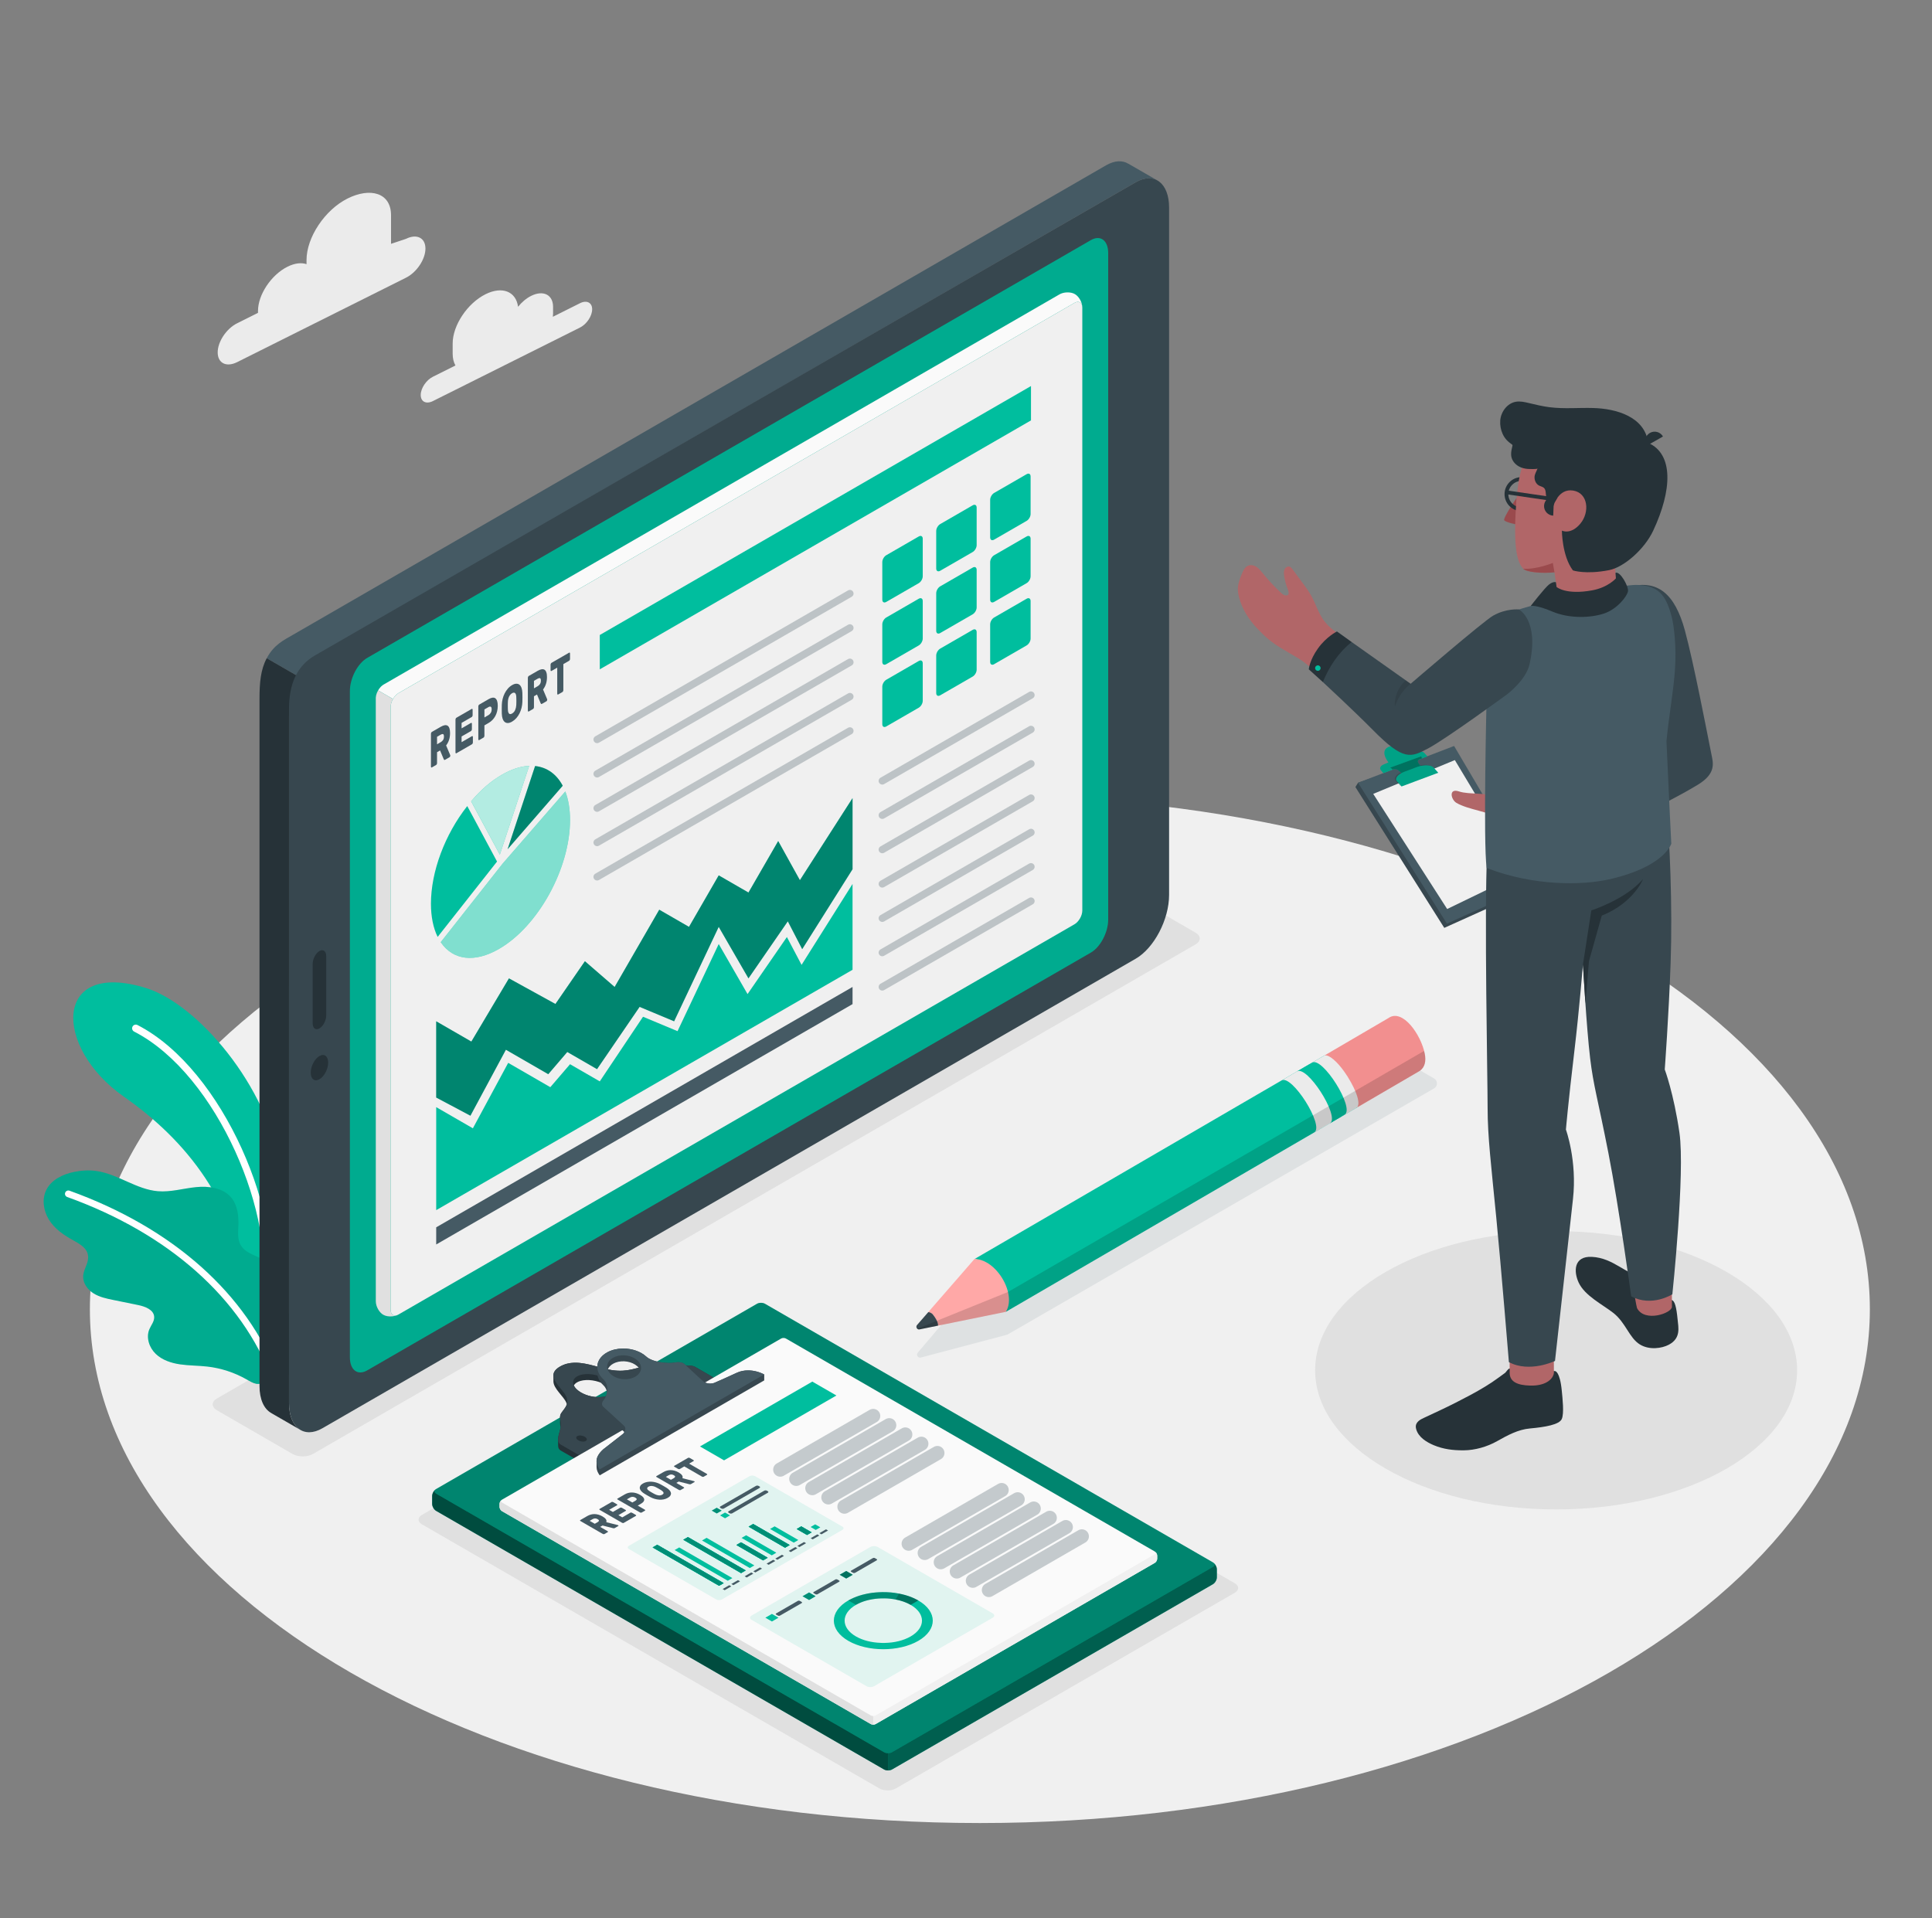 <svg width="141" height="140" viewBox="0 0 141 140" fill="none" xmlns="http://www.w3.org/2000/svg">
<rect x="0" y="0" width="141" height="140" fill="#808080" stroke="none"/>
<path d="M71.512 133.054C107.385 133.054 136.465 116.265 136.465 95.554C136.465 74.843 107.385 58.053 71.512 58.053C35.64 58.053 6.56 74.843 6.56 95.554C6.56 116.265 35.64 133.054 71.512 133.054Z" fill="#F0F0F0"/>
<path d="M113.568 110.165C123.282 110.165 131.156 105.618 131.156 100.01C131.156 94.401 123.282 89.855 113.568 89.855C103.854 89.855 95.98 94.401 95.98 100.01C95.98 105.618 103.854 110.165 113.568 110.165Z" fill="#E0E0E0"/>
<path d="M15.832 102.93L21.347 106.116C21.76 106.354 22.429 106.354 22.842 106.116L87.248 68.93C87.661 68.692 87.661 68.305 87.248 68.067L81.732 64.882C81.319 64.644 80.65 64.644 80.237 64.882L15.832 102.067C15.419 102.305 15.419 102.692 15.832 102.93Z" fill="#E0E0E0"/>
<path d="M90.115 116.247L65.379 130.529C65.047 130.72 64.51 130.72 64.178 130.529L30.796 111.255C30.464 111.064 30.464 110.753 30.796 110.562L55.532 96.28C55.864 96.089 56.401 96.089 56.733 96.28L90.116 115.554C90.447 115.745 90.447 116.055 90.115 116.247Z" fill="#E0E0E0"/>
<path opacity="0.1" d="M104.662 78.711L102.187 77.283C101.721 77.013 101.145 77.015 100.68 77.287L69.88 95.306L66.98 98.721C66.839 98.887 66.996 99.136 67.207 99.08L73.52 97.408L104.662 79.436C104.941 79.275 104.941 78.872 104.662 78.711Z" fill="#455A64"/>
<path d="M29.631 17.432L28.538 17.796V15.711C28.538 14.059 27.016 13.662 25.364 14.489C23.711 15.315 22.371 17.325 22.371 18.978V19.28C21.996 19.151 21.512 19.201 20.982 19.466C19.793 20.06 18.829 21.506 18.829 22.696V22.833L17.305 23.595C16.522 23.987 15.887 24.939 15.887 25.722C15.887 26.505 16.522 26.823 17.305 26.431L29.631 20.268C30.414 19.876 31.049 18.924 31.049 18.141C31.05 17.358 30.415 17.041 29.631 17.432Z" fill="#EBEBEB"/>
<path d="M42.329 22.129L40.348 23.12C40.358 23.043 40.364 22.967 40.364 22.892V22.395C40.364 21.511 39.647 21.153 38.763 21.595C38.405 21.774 38.075 22.058 37.808 22.39C37.664 21.277 36.656 20.863 35.432 21.475C34.109 22.137 33.036 23.746 33.036 25.069V25.813C33.036 26.156 33.109 26.444 33.239 26.674L31.593 27.497C31.103 27.742 30.705 28.339 30.705 28.829C30.705 29.32 31.103 29.519 31.593 29.273L42.329 23.906C42.819 23.661 43.217 23.064 43.217 22.573C43.217 22.083 42.82 21.884 42.329 22.129Z" fill="#EBEBEB"/>
<path d="M18.15 95.237L20.434 94.416C20.434 94.416 21.104 89.431 20.484 85.333C19.556 79.201 14.366 73.264 10.667 72.116C3.846 69.999 3.898 76.442 9.033 80.035C13.499 83.159 17.477 87.83 18.15 95.237Z" fill="#00BE9E"/>
<path d="M19.27 94.953C19.261 94.952 19.252 94.951 19.243 94.949C19.098 94.917 19.006 94.774 19.038 94.629C20.263 89.02 15.914 78.432 9.788 75.289C9.656 75.221 9.605 75.059 9.672 74.927C9.74 74.796 9.9 74.743 10.034 74.811C16.345 78.05 20.825 88.962 19.563 94.744C19.534 94.88 19.406 94.969 19.27 94.953Z" fill="white"/>
<path d="M21.139 100.183C21.249 99.52 21.318 98.544 21.337 98.304C21.406 97.46 21.32 96.599 21.043 95.796C20.92 95.441 20.676 95.097 20.632 94.735C20.589 94.387 20.671 94.053 20.58 93.693C20.399 92.984 19.939 92.34 19.3 91.975C18.689 91.626 17.895 91.47 17.555 90.854C17.326 90.44 17.379 89.935 17.398 89.462C17.426 88.738 17.339 87.96 16.875 87.404C16.276 86.689 15.228 86.547 14.3 86.643C13.373 86.738 12.456 87.017 11.527 86.941C9.956 86.812 8.615 85.696 7.055 85.469C6.504 85.388 5.939 85.422 5.394 85.535C4.588 85.703 3.761 86.095 3.388 86.829C3.046 87.501 3.165 88.343 3.554 88.988C3.987 89.707 4.681 90.159 5.399 90.554C6.149 90.966 6.681 91.378 6.315 92.315C6.209 92.586 6.083 92.857 6.07 93.147C6.049 93.66 6.398 94.132 6.835 94.402C7.272 94.672 7.787 94.78 8.29 94.882C8.884 95.003 9.478 95.124 10.072 95.246C10.591 95.351 11.228 95.588 11.254 96.116C11.27 96.444 11.026 96.719 10.899 97.021C10.645 97.628 10.893 98.362 11.369 98.816C11.844 99.27 12.503 99.485 13.153 99.579C13.804 99.674 14.466 99.663 15.119 99.737C16.128 99.851 17.113 100.172 17.995 100.675C18.222 100.804 18.45 100.948 18.707 100.999C19.083 101.074 21.07 100.601 21.139 100.183Z" fill="#00BE9E"/>
<g opacity="0.1">
<path d="M21.139 100.183C21.249 99.52 21.318 98.544 21.337 98.304C21.406 97.46 21.32 96.599 21.043 95.796C20.92 95.441 20.676 95.097 20.632 94.735C20.589 94.387 20.671 94.053 20.58 93.693C20.399 92.984 19.939 92.34 19.3 91.975C18.689 91.626 17.895 91.47 17.555 90.854C17.326 90.44 17.379 89.935 17.398 89.462C17.426 88.738 17.339 87.96 16.875 87.404C16.276 86.689 15.228 86.547 14.3 86.643C13.373 86.738 12.456 87.017 11.527 86.941C9.956 86.812 8.615 85.696 7.055 85.469C6.504 85.388 5.939 85.422 5.394 85.535C4.588 85.703 3.761 86.095 3.388 86.829C3.046 87.501 3.165 88.343 3.554 88.988C3.987 89.707 4.681 90.159 5.399 90.554C6.149 90.966 6.681 91.378 6.315 92.315C6.209 92.586 6.083 92.857 6.07 93.147C6.049 93.66 6.398 94.132 6.835 94.402C7.272 94.672 7.787 94.78 8.29 94.882C8.884 95.003 9.478 95.124 10.072 95.246C10.591 95.351 11.228 95.588 11.254 96.116C11.27 96.444 11.026 96.719 10.899 97.021C10.645 97.628 10.893 98.362 11.369 98.816C11.844 99.27 12.503 99.485 13.153 99.579C13.804 99.674 14.466 99.663 15.119 99.737C16.128 99.851 17.113 100.172 17.995 100.675C18.222 100.804 18.45 100.948 18.707 100.999C19.083 101.074 21.07 100.601 21.139 100.183Z" fill="black"/>
</g>
<path d="M20.063 100.802C19.971 100.794 19.888 100.735 19.854 100.644C17.621 94.745 12.311 90.028 4.904 87.362C4.777 87.317 4.711 87.176 4.757 87.049C4.803 86.922 4.945 86.858 5.07 86.902C12.614 89.616 18.027 94.435 20.312 100.471C20.359 100.597 20.296 100.739 20.169 100.787C20.134 100.8 20.098 100.804 20.063 100.802Z" fill="white"/>
<path d="M99.135 80.774L98.624 81.071L98.008 81.432L73.406 95.744C73.595 95.312 73.439 94.453 72.994 93.63C72.475 92.672 71.686 91.916 71.119 91.891L95.558 77.675L96.736 76.989C95.998 77.475 98.387 81.252 99.135 80.774Z" fill="#00BE9E"/>
<path d="M96.661 77.033C96.985 76.83 97.555 77.437 98.102 78.208C98.83 79.23 99.424 80.586 98.994 80.856L98.154 81.346L97.85 81.516C98.28 81.246 97.686 79.889 96.957 78.867C96.433 78.129 95.835 77.563 95.503 77.703L95.5 77.705L96.661 77.033Z" fill="#EBEBEB"/>
<path d="M95.753 77.558C96.506 77.085 98.89 80.88 98.138 81.353L96.996 82.02C97.749 81.547 95.365 77.752 94.612 78.225L95.753 77.558Z" fill="#00BE9E"/>
<path d="M93.525 78.86L94.652 78.201C95.387 77.731 97.725 81.372 97.102 81.959C97.093 81.97 97.078 81.98 97.063 81.99L95.924 82.644C96.662 82.158 94.272 78.382 93.525 78.86Z" fill="#EBEBEB"/>
<path d="M71.118 91.889L71.119 91.891L71.123 91.889C71.121 91.889 71.12 91.889 71.118 91.889Z" fill="#FAFAFA"/>
<path d="M67.745 95.767L66.927 96.707L67.745 95.767Z" fill="#E0E0E0"/>
<path d="M72.876 92.908C72.407 92.318 71.774 91.892 71.123 91.889L71.119 91.891L71.118 91.889L67.744 95.767C67.878 95.788 68.007 95.856 68.097 95.957C68.495 96.489 68.458 96.751 68.458 96.751L73.406 95.744C73.893 94.989 73.562 93.772 72.876 92.908Z" fill="#FFA8A7"/>
<path d="M68.098 95.957C68.004 95.822 67.811 95.754 67.745 95.767L66.926 96.707C66.85 96.795 66.871 96.912 66.941 96.978C66.983 97.018 67.043 97.039 67.112 97.025L68.458 96.751C68.458 96.751 68.517 96.49 68.098 95.957Z" fill="#37474F"/>
<path d="M103.621 78.156L99.136 80.777C99.109 80.792 99.083 80.802 99.056 80.807C99.363 80.449 98.796 79.18 98.102 78.208C97.598 77.498 97 76.95 96.661 77.034L101.338 74.299C102.362 73.585 103.71 75.519 103.981 76.904C104.087 77.427 104 77.889 103.621 78.156Z" fill="#F28F8F"/>
<path opacity="0.15" d="M103.62 78.156C103.999 77.889 104.086 77.427 103.98 76.903C103.967 76.838 103.95 76.77 103.932 76.703L73.562 94.296L66.94 96.978C66.983 97.018 67.043 97.039 67.111 97.025L68.458 96.751L73.406 95.744C73.407 95.742 73.407 95.741 73.408 95.74C73.407 95.741 73.407 95.743 73.406 95.744L103.62 78.156Z" fill="black"/>
<path d="M84.441 13.153C84.02 12.929 83.478 12.96 82.884 13.302L23.53 47.572C22.884 47.944 22.297 48.621 21.859 49.422L19.468 48.041C19.992 47.045 20.733 46.708 21.379 46.331L80.73 12.061C81.351 11.706 81.914 11.688 82.341 11.947V11.944L84.441 13.153Z" fill="#455A64"/>
<path d="M19.794 103.131V103.128C19.27 102.835 18.939 102.141 18.939 101.154V50.991C18.939 49.869 19.017 48.866 19.468 48.041L21.859 49.422C21.797 49.536 21.738 49.653 21.68 49.774C21.635 49.87 21.593 49.967 21.555 50.064C21.548 50.078 21.542 50.095 21.538 50.109C21.49 50.219 21.448 50.333 21.41 50.447C21.369 50.564 21.331 50.685 21.3 50.803C21.272 50.892 21.251 50.982 21.234 51.072C21.141 51.459 21.093 51.852 21.093 52.232V102.394C21.093 103.392 21.431 104.092 21.963 104.382L19.794 103.131Z" fill="#263238"/>
<path d="M82.884 13.305L22.994 47.832C21.646 48.61 21.092 49.947 21.092 51.742V102.396C21.092 104.192 22.184 105.018 23.531 104.24L82.883 69.973C84.23 69.195 85.322 67.109 85.322 65.313V15.149C85.322 13.353 84.23 12.527 82.884 13.305Z" fill="#37474F"/>
<path d="M79.614 69.523L26.8 100.015C26.102 100.418 25.536 99.99 25.536 99.059V50.433C25.536 49.502 26.102 48.421 26.8 48.018L79.614 17.526C80.312 17.123 80.878 17.551 80.878 18.481V67.108C80.878 68.039 80.312 69.12 79.614 69.523Z" fill="#00BE9E"/>
<path opacity="0.1" d="M79.614 69.523L26.8 100.015C26.102 100.418 25.536 99.99 25.536 99.059V50.433C25.536 49.502 26.102 48.421 26.8 48.018L79.614 17.526C80.312 17.123 80.878 17.551 80.878 18.481V67.108C80.878 68.039 80.312 69.12 79.614 69.523Z" fill="black"/>
<path d="M23.95 77.554C23.95 78.022 23.665 78.567 23.314 78.769C22.962 78.972 22.678 78.757 22.678 78.288C22.678 77.82 22.962 77.277 23.314 77.074C23.665 76.871 23.95 77.086 23.95 77.554Z" fill="#263238"/>
<path d="M23.314 69.41C23.041 69.568 22.819 69.991 22.819 70.355V74.684C22.819 75.048 23.041 75.215 23.314 75.058C23.587 74.9 23.808 74.477 23.808 74.113V69.784C23.808 69.42 23.587 69.253 23.314 69.41Z" fill="#263238"/>
<path d="M78.983 22.352C78.942 22.05 78.7 21.94 78.411 22.109L29.088 50.583C28.931 50.676 28.786 50.834 28.679 51.015L27.595 50.388C27.648 50.297 27.709 50.214 27.779 50.139C27.795 50.12 27.814 50.105 27.832 50.086C27.886 50.035 27.945 49.992 28.003 49.958L77.326 21.483C77.567 21.345 77.917 21.305 78.2 21.371C78.291 21.39 78.374 21.422 78.446 21.465C78.481 21.483 78.513 21.508 78.547 21.534C78.569 21.55 78.59 21.569 78.609 21.59C78.625 21.604 78.641 21.619 78.654 21.636C78.683 21.665 78.708 21.697 78.732 21.729C78.753 21.756 78.772 21.785 78.79 21.814C78.831 21.878 78.868 21.945 78.895 22.017C78.913 22.058 78.927 22.098 78.94 22.14C78.948 22.17 78.956 22.199 78.964 22.231C78.972 22.272 78.98 22.312 78.983 22.352Z" fill="#FAFAFA"/>
<path d="M28.832 96.014C28.643 96.014 28.511 95.863 28.511 95.601V51.585C28.511 51.401 28.575 51.195 28.68 51.016L27.595 50.388C27.529 50.498 27.479 50.626 27.45 50.746C27.439 50.795 27.432 50.836 27.428 50.89C27.426 50.914 27.425 50.935 27.425 50.96L27.427 94.976C27.427 95.345 27.667 95.783 27.969 95.957C28.148 96.061 28.396 96.097 28.634 96.073C28.942 96.043 29.08 95.938 29.088 95.936C28.963 96.006 28.859 96.014 28.832 96.014Z" fill="#E0E0E0"/>
<path d="M78.988 22.444C78.988 22.075 78.729 21.926 78.411 22.11L29.088 50.584C28.77 50.768 28.511 51.217 28.511 51.586V95.601C28.511 95.97 28.77 96.12 29.088 95.936L78.411 67.462C78.731 67.278 78.988 66.829 78.988 66.46L78.988 22.444Z" fill="#F0F0F0"/>
<path d="M36.275 62.88L33.538 66.353L31.94 68.38C31.618 67.727 31.451 66.898 31.451 65.957C31.451 63.618 32.461 60.915 34.1 58.831L34.462 59.501L36.275 62.88Z" fill="#00BE9E"/>
<path d="M38.619 55.896L36.478 62.377L35.511 60.582L34.383 58.484C35.084 57.652 35.839 57.002 36.628 56.547C37.315 56.148 37.994 55.927 38.619 55.896Z" fill="#00BE9E"/>
<path d="M41.068 57.347L37.044 61.981L39.051 55.908C39.917 55.998 40.623 56.504 41.068 57.347Z" fill="#00BE9E"/>
<path d="M41.602 59.849C41.602 63.387 39.278 67.608 36.419 69.257C34.644 70.283 33.066 70.096 32.164 68.765L36.666 63.053L36.691 63.022L41.258 57.763C41.486 58.354 41.602 59.055 41.602 59.849Z" fill="#00BE9E"/>
<path opacity="0.7" d="M38.62 55.896L36.479 62.377L35.512 60.582L34.384 58.484C35.085 57.652 35.84 57.002 36.629 56.547C37.316 56.148 37.995 55.927 38.62 55.896Z" fill="white"/>
<path opacity="0.3" d="M41.069 57.347L37.045 61.981L39.053 55.908C39.918 55.998 40.624 56.504 41.069 57.347Z" fill="black"/>
<path opacity="0.5" d="M41.602 59.849C41.602 63.387 39.278 67.608 36.419 69.257C34.644 70.283 33.066 70.096 32.164 68.765L36.666 63.053L36.691 63.022L41.258 57.763C41.486 58.354 41.602 59.055 41.602 59.849Z" fill="white"/>
<path d="M32.167 53.044C32.273 52.983 32.368 52.945 32.451 52.931C32.535 52.918 32.606 52.929 32.664 52.964C32.723 52.999 32.767 53.062 32.798 53.151C32.83 53.24 32.846 53.357 32.846 53.5C32.846 53.685 32.821 53.853 32.771 54.004C32.721 54.154 32.651 54.288 32.559 54.405L32.858 55.114C32.863 55.126 32.865 55.138 32.865 55.151C32.865 55.173 32.859 55.195 32.849 55.217C32.839 55.239 32.826 55.254 32.812 55.263L32.485 55.452C32.453 55.47 32.43 55.472 32.416 55.458C32.403 55.443 32.392 55.427 32.384 55.41L32.117 54.771L31.896 54.899V55.691C31.896 55.719 31.89 55.746 31.877 55.773C31.864 55.8 31.849 55.819 31.831 55.829L31.516 56.011C31.498 56.021 31.483 56.02 31.47 56.007C31.457 55.995 31.451 55.975 31.451 55.948V53.557C31.451 53.53 31.457 53.503 31.47 53.475C31.483 53.449 31.498 53.43 31.516 53.42L32.167 53.044ZM31.896 54.322L32.167 54.165C32.235 54.127 32.291 54.074 32.335 54.01C32.379 53.945 32.4 53.861 32.4 53.757C32.4 53.653 32.379 53.594 32.335 53.58C32.29 53.566 32.235 53.578 32.167 53.617L31.896 53.774V54.322Z" fill="#455A64"/>
<path d="M34.447 53.727C34.464 53.717 34.48 53.718 34.493 53.73C34.505 53.743 34.512 53.762 34.512 53.789V54.182C34.512 54.209 34.505 54.236 34.493 54.263C34.48 54.29 34.464 54.309 34.447 54.319L33.307 54.977C33.289 54.987 33.274 54.986 33.261 54.974C33.249 54.962 33.242 54.942 33.242 54.915V52.523C33.242 52.496 33.249 52.469 33.261 52.442C33.274 52.415 33.289 52.396 33.307 52.386L34.428 51.739C34.445 51.729 34.461 51.73 34.473 51.742C34.486 51.755 34.493 51.775 34.493 51.802V52.194C34.493 52.221 34.486 52.248 34.473 52.276C34.461 52.303 34.445 52.322 34.428 52.332L33.687 52.759V53.159L34.375 52.762C34.392 52.752 34.407 52.753 34.42 52.765C34.433 52.778 34.44 52.797 34.44 52.825V53.217C34.44 53.244 34.433 53.271 34.42 53.298C34.407 53.325 34.392 53.344 34.375 53.354L33.687 53.751V54.166L34.447 53.727Z" fill="#455A64"/>
<path d="M35.661 51.027C35.764 50.968 35.856 50.932 35.938 50.921C36.02 50.91 36.089 50.924 36.147 50.963C36.205 51.003 36.249 51.068 36.28 51.158C36.312 51.249 36.327 51.365 36.327 51.509C36.327 51.654 36.312 51.791 36.28 51.917C36.249 52.044 36.205 52.16 36.147 52.265C36.089 52.37 36.019 52.464 35.938 52.548C35.856 52.632 35.764 52.704 35.661 52.763L35.353 52.941V53.696C35.353 53.723 35.347 53.751 35.334 53.778C35.321 53.805 35.306 53.824 35.288 53.834L34.973 54.015C34.956 54.026 34.94 54.024 34.928 54.012C34.915 54 34.908 53.98 34.908 53.953V51.562C34.908 51.535 34.915 51.507 34.928 51.48C34.94 51.453 34.956 51.435 34.973 51.425L35.661 51.027ZM35.353 52.363L35.649 52.192C35.716 52.153 35.772 52.099 35.816 52.027C35.86 51.956 35.882 51.869 35.882 51.765C35.882 51.662 35.86 51.6 35.816 51.58C35.772 51.559 35.716 51.569 35.649 51.607L35.353 51.778V52.363Z" fill="#455A64"/>
<path d="M36.623 51.438C36.628 51.297 36.647 51.155 36.682 51.013C36.716 50.871 36.765 50.737 36.829 50.61C36.892 50.484 36.969 50.368 37.06 50.262C37.15 50.157 37.255 50.07 37.373 50.002C37.49 49.934 37.594 49.901 37.686 49.901C37.777 49.901 37.855 49.928 37.918 49.981C37.981 50.035 38.03 50.113 38.065 50.215C38.099 50.317 38.119 50.436 38.124 50.571C38.127 50.675 38.129 50.786 38.129 50.901C38.129 51.018 38.127 51.127 38.124 51.23C38.119 51.371 38.099 51.513 38.065 51.655C38.03 51.797 37.981 51.932 37.918 52.06C37.855 52.188 37.777 52.304 37.686 52.408C37.594 52.513 37.49 52.599 37.373 52.667C37.255 52.735 37.15 52.77 37.06 52.77C36.969 52.77 36.892 52.743 36.829 52.688C36.765 52.634 36.716 52.555 36.682 52.453C36.647 52.35 36.628 52.232 36.623 52.097C36.62 51.997 36.618 51.89 36.618 51.773C36.618 51.658 36.62 51.546 36.623 51.438ZM37.678 51.469C37.68 51.423 37.682 51.373 37.683 51.318C37.685 51.263 37.686 51.207 37.686 51.15C37.686 51.093 37.685 51.039 37.683 50.986C37.682 50.934 37.68 50.888 37.678 50.847C37.675 50.787 37.667 50.735 37.653 50.691C37.64 50.647 37.621 50.613 37.596 50.589C37.571 50.565 37.54 50.553 37.503 50.552C37.466 50.551 37.423 50.565 37.373 50.594C37.324 50.623 37.28 50.659 37.243 50.702C37.206 50.746 37.176 50.794 37.151 50.846C37.126 50.899 37.106 50.955 37.093 51.014C37.079 51.074 37.071 51.136 37.068 51.199C37.065 51.243 37.062 51.292 37.062 51.345C37.061 51.399 37.061 51.454 37.061 51.511C37.061 51.567 37.061 51.623 37.062 51.677C37.063 51.73 37.065 51.779 37.068 51.821C37.074 51.941 37.102 52.027 37.151 52.081C37.199 52.134 37.274 52.132 37.373 52.075C37.472 52.017 37.546 51.934 37.594 51.825C37.642 51.715 37.67 51.597 37.678 51.469Z" fill="#455A64"/>
<path d="M39.241 48.96C39.347 48.899 39.442 48.861 39.525 48.848C39.608 48.834 39.679 48.845 39.738 48.88C39.796 48.916 39.841 48.978 39.872 49.068C39.904 49.157 39.919 49.273 39.919 49.416C39.919 49.601 39.894 49.769 39.844 49.92C39.795 50.071 39.724 50.205 39.633 50.322L39.931 51.031C39.936 51.043 39.938 51.055 39.938 51.067C39.938 51.089 39.933 51.111 39.922 51.133C39.912 51.155 39.9 51.171 39.885 51.179L39.559 51.368C39.526 51.386 39.504 51.388 39.49 51.374C39.476 51.36 39.465 51.344 39.457 51.326L39.191 50.688L38.969 50.816V51.608C38.969 51.635 38.963 51.662 38.95 51.689C38.937 51.717 38.922 51.735 38.904 51.745L38.589 51.927C38.572 51.937 38.557 51.936 38.544 51.924C38.531 51.912 38.524 51.892 38.524 51.865V49.474C38.524 49.446 38.531 49.419 38.544 49.392C38.557 49.365 38.572 49.346 38.589 49.336L39.241 48.96ZM38.969 50.239L39.241 50.082C39.308 50.043 39.364 49.991 39.408 49.926C39.452 49.861 39.474 49.777 39.474 49.673C39.474 49.57 39.452 49.511 39.408 49.496C39.364 49.483 39.308 49.495 39.241 49.534L38.969 49.691V50.239Z" fill="#455A64"/>
<path d="M41.537 47.634C41.554 47.624 41.569 47.625 41.582 47.637C41.595 47.65 41.601 47.669 41.601 47.697V48.089C41.601 48.116 41.595 48.143 41.582 48.17C41.569 48.197 41.554 48.216 41.537 48.226L41.114 48.47V50.369C41.114 50.396 41.107 50.423 41.094 50.45C41.081 50.477 41.066 50.496 41.048 50.507L40.733 50.688C40.716 50.699 40.701 50.697 40.688 50.685C40.675 50.673 40.668 50.653 40.668 50.626V48.727L40.245 48.971C40.228 48.981 40.213 48.98 40.2 48.968C40.187 48.956 40.181 48.936 40.181 48.909V48.517C40.181 48.49 40.187 48.462 40.2 48.435C40.213 48.408 40.228 48.39 40.245 48.38L41.537 47.634Z" fill="#455A64"/>
<path d="M43.773 46.345L75.243 28.175V30.682L43.773 48.851V46.345Z" fill="#00BE9E"/>
<g opacity="0.3">
<path d="M43.579 54.24C43.487 54.24 43.397 54.192 43.347 54.106C43.273 53.978 43.318 53.815 43.445 53.741L61.893 43.09C62.02 43.017 62.184 43.06 62.258 43.188C62.332 43.316 62.288 43.479 62.16 43.553L43.712 54.204C43.67 54.228 43.624 54.24 43.579 54.24Z" fill="#455A64"/>
<path d="M43.579 56.746C43.487 56.746 43.397 56.698 43.347 56.612C43.273 56.485 43.318 56.321 43.445 56.248L61.893 45.596C62.02 45.523 62.184 45.566 62.258 45.694C62.332 45.822 62.288 45.985 62.16 46.059L43.712 56.71C43.67 56.735 43.624 56.746 43.579 56.746Z" fill="#455A64"/>
<path d="M43.579 59.252C43.487 59.252 43.397 59.204 43.347 59.119C43.273 58.991 43.318 58.827 43.445 58.754L61.893 48.102C62.02 48.029 62.184 48.073 62.258 48.2C62.332 48.328 62.288 48.492 62.16 48.565L43.712 59.216C43.67 59.241 43.624 59.252 43.579 59.252Z" fill="#455A64"/>
<path d="M43.579 61.758C43.487 61.758 43.397 61.71 43.347 61.625C43.273 61.497 43.318 61.333 43.445 61.26L61.893 50.609C62.02 50.535 62.184 50.578 62.258 50.706C62.332 50.834 62.288 50.998 62.16 51.071L43.712 61.722C43.67 61.747 43.624 61.758 43.579 61.758Z" fill="#455A64"/>
<path d="M43.579 64.264C43.487 64.264 43.397 64.216 43.347 64.131C43.273 64.003 43.318 63.839 43.445 63.766L61.893 53.115C62.02 53.041 62.184 53.085 62.258 53.212C62.332 53.34 62.288 53.504 62.16 53.577L43.712 64.228C43.67 64.253 43.624 64.264 43.579 64.264Z" fill="#455A64"/>
</g>
<path d="M64.68 40.523L67.053 39.153C67.213 39.06 67.343 39.135 67.343 39.319V42.06C67.343 42.245 67.213 42.469 67.053 42.561L64.68 43.931C64.52 44.023 64.391 43.949 64.391 43.764V41.024C64.391 40.839 64.52 40.615 64.68 40.523Z" fill="#00BE9E"/>
<path d="M68.615 38.251L70.989 36.88C71.149 36.788 71.278 36.863 71.278 37.047V39.788C71.278 39.972 71.149 40.197 70.989 40.289L68.615 41.659C68.456 41.751 68.326 41.676 68.326 41.492V38.751C68.326 38.567 68.456 38.343 68.615 38.251Z" fill="#00BE9E"/>
<path d="M72.552 35.978L74.925 34.608C75.085 34.516 75.215 34.59 75.215 34.775V37.515C75.215 37.7 75.085 37.924 74.925 38.016L72.552 39.386C72.392 39.479 72.263 39.404 72.263 39.22V36.479C72.263 36.295 72.392 36.07 72.552 35.978Z" fill="#00BE9E"/>
<path d="M64.68 45.068L67.053 43.697C67.213 43.605 67.343 43.68 67.343 43.864V46.605C67.343 46.789 67.213 47.014 67.053 47.106L64.68 48.476C64.52 48.568 64.391 48.493 64.391 48.309V45.569C64.391 45.384 64.52 45.16 64.68 45.068Z" fill="#00BE9E"/>
<path d="M68.615 42.795L70.989 41.425C71.149 41.333 71.278 41.408 71.278 41.592V44.333C71.278 44.517 71.149 44.742 70.989 44.834L68.615 46.204C68.456 46.296 68.326 46.221 68.326 46.037V43.296C68.326 43.112 68.456 42.888 68.615 42.795Z" fill="#00BE9E"/>
<path d="M72.552 40.523L74.925 39.153C75.085 39.06 75.215 39.135 75.215 39.319V42.06C75.215 42.245 75.085 42.469 74.925 42.561L72.552 43.931C72.392 44.023 72.263 43.949 72.263 43.764V41.024C72.263 40.839 72.392 40.615 72.552 40.523Z" fill="#00BE9E"/>
<path d="M64.68 49.613L67.053 48.242C67.213 48.15 67.343 48.225 67.343 48.409V51.15C67.343 51.334 67.213 51.559 67.053 51.651L64.68 53.021C64.52 53.113 64.391 53.038 64.391 52.854V50.114C64.391 49.929 64.52 49.705 64.68 49.613Z" fill="#00BE9E"/>
<path d="M68.615 47.34L70.989 45.97C71.149 45.878 71.278 45.952 71.278 46.137V48.877C71.278 49.062 71.149 49.286 70.989 49.378L68.615 50.748C68.456 50.841 68.326 50.766 68.326 50.582V47.841C68.326 47.657 68.456 47.432 68.615 47.34Z" fill="#00BE9E"/>
<path d="M72.552 45.068L74.925 43.698C75.085 43.605 75.215 43.68 75.215 43.864V46.605C75.215 46.79 75.085 47.014 74.925 47.106L72.552 48.476C72.392 48.569 72.263 48.494 72.263 48.309V45.569C72.263 45.384 72.392 45.16 72.552 45.068Z" fill="#00BE9E"/>
<path d="M31.835 89.575L62.22 72.032V73.285L31.835 90.828V89.575Z" fill="#455A64"/>
<path d="M31.835 88.322V80.804L34.511 82.349L37.089 77.572L40.163 79.347L41.602 77.671L43.772 78.924L46.929 74.207L49.448 75.259L52.453 68.9L54.557 72.553L57.429 68.389L58.5 70.421L62.22 64.514V70.779L31.835 88.322Z" fill="#00BE9E"/>
<path d="M31.835 80.104L34.332 81.43L36.921 76.615L40.013 78.4L41.401 76.779L43.572 78.032L46.679 73.487L49.198 74.539L52.453 67.647L54.624 71.406L57.496 67.242L58.546 69.274L62.22 63.44V58.249L58.378 64.238L56.794 61.382L54.624 65.141L52.453 63.888L50.283 67.647L48.113 66.394L44.857 72.032L42.687 70.153L40.536 73.274L37.144 71.406L34.4 76.019L31.835 74.539V80.104Z" fill="#00BE9E"/>
<path opacity="0.3" d="M31.835 80.104L34.332 81.43L36.921 76.615L40.013 78.4L41.401 76.779L43.572 78.032L46.679 73.487L49.198 74.539L52.453 67.647L54.624 71.406L57.496 67.242L58.546 69.274L62.22 63.44V58.249L58.378 64.238L56.794 61.382L54.624 65.141L52.453 63.888L50.283 67.647L48.113 66.394L44.857 72.032L42.687 70.153L40.536 73.274L37.144 71.406L34.4 76.019L31.835 74.539V80.104Z" fill="black"/>
<g opacity="0.3">
<path d="M64.391 57.263C64.298 57.263 64.209 57.215 64.159 57.13C64.085 57.002 64.129 56.838 64.257 56.764L75.109 50.499C75.236 50.425 75.4 50.469 75.474 50.597C75.547 50.725 75.503 50.888 75.376 50.962L64.524 57.227C64.482 57.252 64.436 57.263 64.391 57.263Z" fill="#455A64"/>
<path d="M64.391 59.769C64.298 59.769 64.209 59.721 64.159 59.636C64.085 59.508 64.129 59.344 64.257 59.271L75.109 53.005C75.236 52.931 75.4 52.975 75.474 53.103C75.547 53.231 75.503 53.394 75.376 53.468L64.524 59.734C64.482 59.758 64.436 59.769 64.391 59.769Z" fill="#455A64"/>
<path d="M64.391 62.275C64.298 62.275 64.209 62.227 64.159 62.142C64.085 62.014 64.129 61.85 64.257 61.776L75.109 55.511C75.236 55.437 75.4 55.481 75.474 55.609C75.547 55.737 75.503 55.9 75.376 55.974L64.524 62.239C64.482 62.264 64.436 62.275 64.391 62.275Z" fill="#455A64"/>
<path d="M64.391 64.781C64.298 64.781 64.209 64.734 64.159 64.647C64.085 64.52 64.129 64.357 64.257 64.283L75.109 58.017C75.236 57.944 75.4 57.987 75.474 58.115C75.547 58.243 75.503 58.406 75.376 58.48L64.524 64.745C64.482 64.77 64.436 64.781 64.391 64.781Z" fill="#455A64"/>
<path d="M64.391 67.287C64.298 67.287 64.209 67.24 64.159 67.154C64.085 67.026 64.129 66.863 64.257 66.789L75.109 60.524C75.236 60.45 75.4 60.493 75.474 60.621C75.547 60.749 75.503 60.913 75.376 60.986L64.524 67.252C64.482 67.276 64.436 67.287 64.391 67.287Z" fill="#455A64"/>
<path d="M64.391 69.793C64.298 69.793 64.209 69.746 64.159 69.66C64.085 69.532 64.129 69.369 64.257 69.295L75.109 63.029C75.236 62.956 75.4 62.999 75.474 63.127C75.547 63.255 75.503 63.418 75.376 63.492L64.524 69.757C64.482 69.782 64.436 69.793 64.391 69.793Z" fill="#455A64"/>
<path d="M64.391 72.299C64.298 72.299 64.209 72.251 64.159 72.166C64.085 72.038 64.129 71.875 64.257 71.801L75.109 65.535C75.236 65.462 75.4 65.505 75.474 65.633C75.547 65.761 75.503 65.924 75.376 65.998L64.524 72.263C64.482 72.288 64.436 72.299 64.391 72.299Z" fill="#455A64"/>
</g>
<path d="M31.539 109.179V109.768C31.539 109.953 31.669 110.178 31.83 110.271L64.519 129.145C64.68 129.238 64.94 129.238 65.101 129.145L88.518 115.625C88.679 115.532 88.809 115.307 88.809 115.121V114.533C88.809 114.347 88.679 114.122 88.518 114.029L55.828 95.156C55.668 95.063 55.408 95.063 55.247 95.156L31.83 108.676C31.669 108.769 31.539 108.994 31.539 109.179Z" fill="#00BE9E"/>
<path opacity="0.5" d="M88.557 114.056C88.677 114.149 88.663 114.282 88.518 114.365L65.1 127.885C65.02 127.932 64.916 127.954 64.81 127.955L64.81 129.216C64.915 129.215 65.019 129.192 65.1 129.146L88.517 115.626C88.678 115.533 88.808 115.307 88.808 115.122L88.808 114.534C88.808 114.364 88.699 114.16 88.557 114.056Z" fill="black"/>
<path opacity="0.6" d="M31.784 108.709C31.778 108.711 31.773 108.717 31.769 108.72C31.761 108.727 31.753 108.733 31.745 108.741C31.742 108.743 31.739 108.746 31.736 108.749C31.722 108.761 31.71 108.775 31.697 108.789L31.694 108.795C31.618 108.884 31.562 108.999 31.545 109.109C31.541 109.133 31.54 109.157 31.539 109.179L31.538 109.768C31.54 109.954 31.669 110.178 31.829 110.271L64.519 129.145C64.599 129.191 64.705 129.215 64.81 129.215L64.811 127.955C64.705 127.956 64.599 127.932 64.519 127.886L31.829 109.012C31.772 108.979 31.735 108.939 31.719 108.897C31.698 108.844 31.71 108.787 31.753 108.738C31.762 108.727 31.772 108.718 31.784 108.709Z" fill="black"/>
<g opacity="0.3">
<path d="M31.561 109.035C31.55 109.073 31.544 109.11 31.541 109.145C31.544 109.133 31.544 109.122 31.547 109.11C31.55 109.084 31.556 109.061 31.561 109.035Z" fill="black"/>
<path d="M88.518 114.366L65.101 127.885C65.02 127.931 64.917 127.954 64.81 127.954C64.706 127.954 64.599 127.931 64.519 127.885L31.829 109.012C31.771 108.98 31.734 108.94 31.72 108.896C31.699 108.845 31.711 108.787 31.754 108.738C31.76 108.729 31.769 108.721 31.777 108.715C31.777 108.712 31.78 108.712 31.783 108.709C31.797 108.698 31.815 108.686 31.829 108.677L55.247 95.155C55.408 95.063 55.667 95.063 55.829 95.155L88.519 114.029C88.533 114.037 88.545 114.046 88.556 114.055L88.559 114.057C88.677 114.153 88.663 114.283 88.518 114.366Z" fill="black"/>
<path opacity="0.15" d="M31.717 108.77C31.709 108.779 31.703 108.787 31.694 108.796L31.697 108.79C31.706 108.784 31.712 108.775 31.717 108.77Z" fill="black"/>
</g>
<path d="M40.39 100.816C40.388 101.344 41.124 101.896 41.327 102.365C41.345 102.406 41.359 102.445 41.37 102.484C41.269 102.816 40.962 103.047 40.897 103.27C40.88 103.324 40.873 103.373 40.873 103.422C40.872 103.506 40.873 103.814 40.873 103.865C40.873 103.963 40.898 104.058 40.915 104.174C40.901 104.269 40.877 104.375 40.839 104.498C40.761 104.746 40.731 104.924 40.731 105.055C40.731 105.131 40.732 105.417 40.732 105.485C40.73 105.74 40.842 105.82 40.952 105.884L42.264 106.641L52.077 100.974V100.538L50.766 99.781C50.658 99.719 50.525 99.656 50.106 99.654C50.079 99.654 50.05 99.654 50.019 99.654C49.8 99.658 49.511 99.677 49.122 99.718C48.385 99.794 47.974 99.771 47.645 99.751C47.51 99.743 47.389 99.736 47.265 99.737C47.178 99.737 47.09 99.74 46.994 99.749C46.43 99.805 45.839 100.159 44.706 100.004C44.695 100.002 44.681 100 44.67 99.999C43.865 99.883 42.914 99.461 42.003 99.458C41.973 99.457 41.944 99.457 41.913 99.458C41.557 99.468 41.206 99.546 40.874 99.737C40.521 99.941 40.391 100.157 40.39 100.378C40.389 100.455 40.391 100.747 40.39 100.816ZM41.879 101.119C41.927 101.033 42.004 100.955 42.116 100.89C42.189 100.849 42.271 100.814 42.36 100.788C42.867 100.64 43.608 100.742 44.157 101.059C44.424 101.213 44.602 101.394 44.685 101.573C44.638 101.659 44.56 101.737 44.449 101.801C44.127 101.988 43.612 102.016 43.115 101.904C42.865 101.848 42.622 101.757 42.407 101.633C42.139 101.479 41.962 101.298 41.879 101.119Z" fill="#263238"/>
<path d="M50.105 99.655C50.078 99.654 50.049 99.655 50.019 99.654C49.8 99.658 49.51 99.677 49.122 99.718C48.384 99.794 47.974 99.771 47.644 99.751C47.509 99.743 47.389 99.736 47.264 99.737C47.178 99.737 47.09 99.74 46.993 99.75C46.429 99.805 45.839 100.159 44.705 100.004C44.695 100.002 44.681 100 44.67 99.999C43.864 99.883 42.913 99.461 42.003 99.458C41.973 99.457 41.944 99.457 41.912 99.458C41.557 99.468 41.206 99.547 40.874 99.737C39.675 100.43 41.039 101.264 41.327 101.929C41.617 102.596 40.992 102.941 40.896 103.27C40.795 103.599 41.066 103.777 40.838 104.499C40.613 105.22 40.786 105.352 40.952 105.448L42.264 106.206L52.077 100.539L50.766 99.782C50.658 99.719 50.525 99.656 50.105 99.655ZM42.75 105.171C42.622 105.245 42.381 105.225 42.21 105.126C42.041 105.028 42.004 104.888 42.131 104.814C42.26 104.739 42.501 104.76 42.672 104.859C42.841 104.957 42.879 105.097 42.75 105.171ZM44.449 101.801C44.127 101.988 43.612 102.016 43.115 101.904C42.865 101.848 42.622 101.757 42.407 101.633C41.762 101.261 41.633 100.734 42.116 100.455C42.189 100.413 42.271 100.378 42.36 100.352C42.867 100.204 43.608 100.306 44.157 100.623C44.801 100.995 44.932 101.522 44.449 101.801ZM50.321 100.799C50.192 100.873 49.951 100.854 49.781 100.756C49.61 100.657 49.575 100.518 49.705 100.443C49.832 100.37 50.073 100.389 50.244 100.488C50.414 100.586 50.448 100.725 50.321 100.799Z" fill="#37474F"/>
<path d="M63.902 125.832L84.279 114.067C84.376 114.011 84.454 113.876 84.454 113.765V113.538C84.454 113.427 84.376 113.292 84.279 113.236L57.357 97.692C57.26 97.636 57.104 97.636 57.008 97.692L36.63 109.457C36.534 109.512 36.456 109.648 36.456 109.759V109.986C36.456 110.097 36.534 110.233 36.63 110.288L63.553 125.832C63.649 125.887 63.806 125.887 63.902 125.832Z" fill="#FAFAFA"/>
<path d="M84.322 113.267C84.373 113.322 84.359 113.391 84.28 113.437L63.903 125.202C63.854 125.229 63.791 125.244 63.728 125.244L63.727 125.873C63.791 125.874 63.855 125.859 63.902 125.831L84.279 114.066C84.376 114.012 84.454 113.876 84.453 113.765L84.454 113.537C84.453 113.442 84.398 113.332 84.322 113.267Z" fill="#F0F0F0"/>
<path d="M36.594 109.484C36.577 109.497 36.562 109.513 36.547 109.531C36.541 109.539 36.533 109.549 36.527 109.558C36.507 109.587 36.49 109.619 36.477 109.652C36.47 109.673 36.464 109.695 36.46 109.716C36.458 109.731 36.457 109.746 36.457 109.759L36.457 109.986C36.458 110.098 36.535 110.232 36.632 110.288L63.554 125.831C63.602 125.86 63.666 125.874 63.728 125.873L63.729 125.244C63.666 125.243 63.602 125.23 63.554 125.202L36.632 109.659C36.549 109.611 36.536 109.539 36.594 109.484Z" fill="#E0E0E0"/>
<path d="M43.538 106.639C43.538 106.714 43.538 107.007 43.538 107.078C43.538 107.286 43.624 107.484 43.767 107.678L55.774 100.749V100.313C55.409 100.125 55.001 100.02 54.603 100.018C54.598 100.018 54.593 100.018 54.587 100.018C54.309 100.019 54.036 100.072 53.789 100.184C52.919 100.58 52.664 100.704 52.132 100.928C51.99 100.989 51.582 101.04 51.315 100.811C51.307 100.807 51.303 100.801 51.296 100.796L50.937 100.466L49.965 99.566C49.965 99.566 49.843 99.418 49.504 99.419C49.496 99.419 49.488 99.419 49.48 99.419C49.413 99.421 49.337 99.428 49.251 99.444C49.002 99.489 48.626 99.486 48.253 99.429C47.827 99.364 47.405 99.229 47.171 99.015C46.751 98.629 46.123 98.424 45.499 98.422C45.482 98.422 45.466 98.421 45.45 98.422C45.058 98.426 44.67 98.513 44.342 98.686C43.76 98.993 43.509 99.493 43.616 99.982C43.533 100.358 43.666 100.765 44.034 101.102C44.184 101.24 44.267 101.422 44.301 101.614C44.265 101.836 44.178 102.04 44.066 102.172C43.969 102.288 43.937 102.386 43.937 102.464C43.937 102.567 43.937 102.836 43.937 102.901C43.937 103.043 44.044 103.119 44.044 103.119L45.17 104.15L45.529 104.48C45.544 104.493 45.556 104.507 45.567 104.521C45.527 104.592 45.485 104.639 45.485 104.639L44.033 105.772C43.681 106.089 43.538 106.373 43.538 106.639ZM46.745 100.055C46.681 100.228 46.54 100.386 46.323 100.5C45.955 100.694 45.471 100.711 45.062 100.574C44.882 100.512 44.714 100.419 44.582 100.298C44.469 100.194 44.393 100.08 44.35 99.963C44.415 99.789 44.556 99.63 44.774 99.516C44.828 99.488 44.883 99.463 44.941 99.442C45.461 99.257 46.128 99.366 46.512 99.718C46.625 99.822 46.702 99.937 46.745 100.055Z" fill="#37474F"/>
<path d="M54.603 100.018C54.598 100.018 54.593 100.018 54.587 100.018C54.309 100.019 54.035 100.072 53.789 100.184C52.919 100.58 52.664 100.704 52.132 100.928C51.989 100.989 51.582 101.04 51.315 100.811C51.306 100.807 51.302 100.801 51.296 100.796L50.937 100.466L49.965 99.566C49.965 99.566 49.843 99.418 49.504 99.419C49.495 99.419 49.488 99.419 49.48 99.419C49.412 99.421 49.336 99.428 49.251 99.444C49.001 99.489 48.626 99.486 48.253 99.429C47.827 99.364 47.404 99.229 47.171 99.015C46.75 98.629 46.123 98.424 45.499 98.422C45.482 98.422 45.465 98.421 45.45 98.422C45.058 98.426 44.67 98.513 44.342 98.686C43.476 99.143 43.338 100.029 44.034 100.666C44.473 101.069 44.344 101.843 44.066 102.172C43.788 102.503 44.044 102.683 44.044 102.683L45.169 103.714L45.529 104.044C45.799 104.29 45.485 104.639 45.485 104.639L44.032 105.772C43.405 106.338 43.439 106.798 43.766 107.242L55.773 100.314C55.409 100.125 55.001 100.02 54.603 100.018ZM46.512 99.282C46.939 99.674 46.857 100.219 46.323 100.5C45.954 100.694 45.471 100.711 45.062 100.574C44.882 100.512 44.714 100.419 44.582 100.298C44.155 99.906 44.239 99.361 44.774 99.081C44.827 99.052 44.883 99.027 44.941 99.006C45.461 98.821 46.127 98.93 46.512 99.282Z" fill="#455A64"/>
<path opacity="0.1" d="M45.9 113.057L52.271 116.736C52.386 116.801 52.57 116.801 52.684 116.736L61.479 111.658C61.593 111.593 61.593 111.486 61.479 111.42L55.108 107.741C54.994 107.675 54.809 107.675 54.695 107.741L45.9 112.818C45.786 112.884 45.786 112.991 45.9 113.057Z" fill="#00BE9E"/>
<path d="M52.479 115.736L47.633 112.938L47.967 112.746L52.813 115.544L52.479 115.736Z" fill="#00BE9E"/>
<path d="M52.739 115.974L53.224 115.694L53.372 115.78L52.888 116.06L52.739 115.974Z" fill="#455A64"/>
<path d="M53.115 115.369L49.237 113.131L49.571 112.938L53.449 115.177L53.115 115.369Z" fill="#00BE9E"/>
<path d="M53.375 115.607L53.859 115.327L54.008 115.413L53.523 115.693L53.375 115.607Z" fill="#455A64"/>
<path d="M54.084 114.81L49.873 112.378L50.207 112.186L54.418 114.617L54.084 114.81Z" fill="#00BE9E"/>
<path d="M54.345 115.046L54.829 114.766L54.978 114.852L54.493 115.132L54.345 115.046Z" fill="#455A64"/>
<path d="M54.72 114.443L51.235 112.431L51.569 112.238L55.053 114.25L54.72 114.443Z" fill="#00BE9E"/>
<path d="M54.98 114.679L55.465 114.399L55.614 114.485L55.129 114.765L54.98 114.679Z" fill="#455A64"/>
<path d="M55.689 113.883L53.746 112.762L54.08 112.569L56.023 113.691L55.689 113.883Z" fill="#00BE9E"/>
<path d="M55.947 114.121L56.432 113.841L56.58 113.927L56.096 114.207L55.947 114.121Z" fill="#455A64"/>
<path d="M56.325 113.517L54.119 112.244L54.453 112.051L56.658 113.324L56.325 113.517Z" fill="#00BE9E"/>
<path d="M56.583 113.754L57.067 113.474L57.216 113.56L56.731 113.84L56.583 113.754Z" fill="#455A64"/>
<path d="M57.294 112.957L54.636 111.422L54.97 111.23L57.627 112.764L57.294 112.957Z" fill="#00BE9E"/>
<path d="M57.56 113.192L58.044 112.912L58.193 112.998L57.708 113.278L57.56 113.192Z" fill="#455A64"/>
<path d="M57.929 112.59L56.199 111.591L56.533 111.399L58.263 112.397L57.929 112.59Z" fill="#00BE9E"/>
<path d="M58.194 112.825L58.679 112.545L58.827 112.631L58.343 112.911L58.194 112.825Z" fill="#455A64"/>
<path d="M58.898 112.03L58.143 111.594L58.477 111.401L59.232 111.837L58.898 112.03Z" fill="#00BE9E"/>
<path d="M52.479 115.736L47.633 112.938L47.967 112.746L52.813 115.543L52.479 115.736Z" fill="#00BE9E"/>
<path d="M54.084 114.81L49.873 112.378L50.207 112.186L54.418 114.617L54.084 114.81Z" fill="#00BE9E"/>
<path d="M55.69 113.883L53.747 112.762L54.081 112.569L56.024 113.691L55.69 113.883Z" fill="#00BE9E"/>
<path d="M57.294 112.957L54.636 111.422L54.97 111.23L57.627 112.764L57.294 112.957Z" fill="#00BE9E"/>
<path d="M58.898 112.03L58.143 111.594L58.477 111.401L59.232 111.837L58.898 112.03Z" fill="#00BE9E"/>
<path d="M59.163 112.265L59.648 111.985L59.796 112.071L59.312 112.35L59.163 112.265Z" fill="#455A64"/>
<path d="M59.534 111.663L59.158 111.446L59.492 111.254L59.868 111.471L59.534 111.663Z" fill="#00BE9E"/>
<path d="M59.799 111.898L60.283 111.618L60.432 111.704L59.947 111.983L59.799 111.898Z" fill="#455A64"/>
<path d="M52.308 110.042L51.944 110.252L52.309 110.461L52.671 110.252L52.308 110.042Z" fill="#00BE9E"/>
<path opacity="0.25" d="M52.308 110.042L51.944 110.252L52.309 110.461L52.671 110.252L52.308 110.042Z" fill="black"/>
<path d="M55.172 108.447L52.573 109.947C52.521 109.977 52.521 110.026 52.574 110.056L52.645 110.097C52.697 110.128 52.782 110.128 52.834 110.097L55.432 108.598C55.484 108.567 55.484 108.518 55.432 108.488L55.361 108.448C55.309 108.417 55.224 108.417 55.172 108.447Z" fill="#455A64"/>
<path d="M52.913 110.392L52.55 110.601L52.914 110.811L53.277 110.601L52.913 110.392Z" fill="#00BE9E"/>
<path d="M55.777 108.797L53.179 110.297C53.127 110.327 53.127 110.376 53.179 110.406L53.25 110.447C53.302 110.477 53.388 110.477 53.44 110.447L56.037 108.947C56.09 108.917 56.09 108.868 56.037 108.838L55.967 108.797C55.914 108.767 55.829 108.767 55.777 108.797Z" fill="#455A64"/>
<path d="M52.479 115.736L47.633 112.938L47.967 112.746L52.813 115.544L52.479 115.736Z" fill="#00BE9E"/>
<path d="M54.084 114.81L49.873 112.378L50.207 112.186L54.418 114.617L54.084 114.81Z" fill="#00BE9E"/>
<path d="M55.689 113.883L53.746 112.762L54.08 112.569L56.023 113.691L55.689 113.883Z" fill="#00BE9E"/>
<path d="M57.294 112.957L54.636 111.422L54.97 111.23L57.627 112.764L57.294 112.957Z" fill="#00BE9E"/>
<path d="M52.479 115.736L47.633 112.938L47.967 112.746L52.813 115.544L52.479 115.736Z" fill="#00BE9E"/>
<path d="M54.084 114.81L49.873 112.378L50.207 112.186L54.418 114.617L54.084 114.81Z" fill="#00BE9E"/>
<path d="M55.689 113.883L53.746 112.762L54.08 112.569L56.023 113.691L55.689 113.883Z" fill="#00BE9E"/>
<path d="M57.294 112.957L54.636 111.422L54.97 111.23L57.627 112.764L57.294 112.957Z" fill="#00BE9E"/>
<path d="M58.898 112.03L58.143 111.594L58.477 111.401L59.232 111.837L58.898 112.03Z" fill="#00BE9E"/>
<path opacity="0.25" d="M52.479 115.736L47.633 112.938L47.967 112.746L52.813 115.544L52.479 115.736Z" fill="black"/>
<path opacity="0.25" d="M54.084 114.81L49.873 112.378L50.207 112.186L54.418 114.617L54.084 114.81Z" fill="black"/>
<path opacity="0.25" d="M55.689 113.883L53.746 112.762L54.08 112.569L56.023 113.691L55.689 113.883Z" fill="black"/>
<path opacity="0.25" d="M57.294 112.957L54.636 111.422L54.97 111.23L57.627 112.764L57.294 112.957Z" fill="black"/>
<path opacity="0.25" d="M58.898 112.03L58.143 111.594L58.477 111.401L59.232 111.837L58.898 112.03Z" fill="black"/>
<path opacity="0.1" d="M54.852 118.224L63.243 123.069C63.394 123.155 63.637 123.155 63.787 123.069L72.451 118.067C72.601 117.98 72.601 117.839 72.451 117.753L64.059 112.908C63.909 112.821 63.665 112.821 63.515 112.908L54.852 117.91C54.702 117.996 54.702 118.137 54.852 118.224Z" fill="#00BE9E"/>
<path d="M56.336 117.791L55.857 118.067L56.337 118.344L56.815 118.067L56.336 117.791Z" fill="#00BE9E"/>
<path d="M58.225 116.842L56.644 117.754C56.603 117.778 56.603 117.816 56.645 117.84L56.775 117.915C56.817 117.939 56.884 117.939 56.925 117.915L58.505 117.004C58.547 116.98 58.547 116.941 58.505 116.917L58.375 116.842C58.334 116.818 58.267 116.818 58.225 116.842Z" fill="#455A64"/>
<path d="M59.047 116.224L58.568 116.501L59.048 116.777L59.526 116.501L59.047 116.224Z" fill="#00BE9E"/>
<path opacity="0.25" d="M59.047 116.224L58.568 116.501L59.048 116.777L59.526 116.501L59.047 116.224Z" fill="black"/>
<path d="M60.964 115.28L59.383 116.192C59.341 116.215 59.341 116.254 59.383 116.278L59.513 116.353C59.555 116.377 59.622 116.377 59.663 116.353L61.243 115.441C61.285 115.418 61.285 115.379 61.243 115.355L61.113 115.28C61.072 115.256 61.005 115.256 60.964 115.28Z" fill="#455A64"/>
<path d="M61.758 114.657L61.279 114.934L61.759 115.21L62.237 114.934L61.758 114.657Z" fill="#00BE9E"/>
<path opacity="0.4" d="M61.758 114.657L61.279 114.934L61.759 115.21L62.237 114.934L61.758 114.657Z" fill="black"/>
<path d="M63.702 113.718L62.121 114.63C62.079 114.653 62.079 114.692 62.121 114.716L62.252 114.792C62.293 114.815 62.361 114.815 62.402 114.792L63.982 113.88C64.023 113.856 64.023 113.817 63.982 113.793L63.852 113.718C63.81 113.694 63.743 113.694 63.702 113.718Z" fill="#455A64"/>
<path d="M66.737 116.664C66.697 116.644 66.654 116.625 66.609 116.608C66.572 116.592 66.537 116.577 66.499 116.561C66.22 116.452 65.918 116.367 65.606 116.308C65.508 116.289 65.406 116.273 65.308 116.257C65.109 116.229 64.906 116.21 64.702 116.204C64.599 116.2 64.497 116.198 64.394 116.2C64.312 116.201 64.232 116.204 64.15 116.209C64.08 116.211 64.012 116.216 63.948 116.222C63.848 116.23 63.751 116.24 63.651 116.252C63.593 116.259 63.533 116.268 63.478 116.279C63.441 116.283 63.406 116.289 63.373 116.297C63.324 116.305 63.271 116.315 63.221 116.327C63.041 116.364 62.867 116.411 62.699 116.464C62.639 116.484 62.577 116.505 62.519 116.527C62.444 116.553 62.375 116.582 62.307 116.612C62.237 116.641 62.17 116.672 62.105 116.706C62.04 116.738 61.975 116.773 61.913 116.808C60.502 117.623 60.502 118.943 61.913 119.758C63.321 120.571 65.608 120.571 67.019 119.757C68.427 118.943 68.427 117.623 67.019 116.81C66.929 116.757 66.834 116.708 66.737 116.664ZM66.462 119.435C65.943 119.734 65.278 119.893 64.594 119.907C64.562 119.912 64.524 119.91 64.487 119.912C64.447 119.912 64.407 119.912 64.372 119.909C64.335 119.907 64.302 119.906 64.267 119.903C63.611 119.881 62.969 119.724 62.469 119.436C61.366 118.799 61.366 117.767 62.469 117.129C62.592 117.059 62.724 116.997 62.859 116.942C62.961 116.9 63.071 116.863 63.181 116.831C63.236 116.814 63.291 116.799 63.348 116.786C63.395 116.773 63.443 116.763 63.488 116.755C63.545 116.742 63.6 116.73 63.66 116.722C63.712 116.712 63.763 116.703 63.815 116.699C63.83 116.696 63.845 116.693 63.862 116.691C63.935 116.684 64.01 116.675 64.085 116.67C64.095 116.667 64.104 116.667 64.115 116.667C64.117 116.666 64.117 116.666 64.122 116.668C64.197 116.66 64.272 116.657 64.354 116.658C64.422 116.654 64.487 116.654 64.549 116.656C64.824 116.658 65.093 116.687 65.356 116.738C65.76 116.815 66.139 116.945 66.462 117.131C67.563 117.767 67.563 118.799 66.462 119.435Z" fill="#00BE9E"/>
<path opacity="0.25" d="M65.606 116.308L65.356 116.737C65.094 116.687 64.824 116.658 64.55 116.655C64.487 116.654 64.422 116.654 64.355 116.658C64.272 116.657 64.197 116.659 64.123 116.668C64.118 116.665 64.118 116.665 64.115 116.667C64.105 116.667 64.095 116.667 64.085 116.67C64.01 116.672 63.935 116.681 63.863 116.691C63.845 116.692 63.83 116.695 63.815 116.698C63.763 116.703 63.713 116.711 63.661 116.721C63.601 116.73 63.546 116.741 63.488 116.754C63.443 116.763 63.396 116.773 63.349 116.786C63.291 116.799 63.236 116.813 63.181 116.831C63.071 116.862 62.962 116.9 62.859 116.942C62.722 116.995 62.592 117.058 62.47 117.129L61.913 116.808C61.975 116.771 62.041 116.737 62.105 116.705C62.17 116.671 62.238 116.64 62.308 116.612C62.375 116.581 62.445 116.552 62.52 116.526C62.577 116.505 62.64 116.483 62.7 116.463C62.867 116.41 63.042 116.363 63.221 116.326C63.271 116.314 63.324 116.304 63.374 116.296C63.406 116.288 63.441 116.283 63.479 116.278C63.534 116.267 63.594 116.258 63.651 116.251C63.751 116.239 63.848 116.229 63.948 116.221C64.013 116.215 64.081 116.211 64.15 116.208C64.233 116.204 64.313 116.201 64.395 116.199C64.498 116.198 64.6 116.199 64.702 116.203C64.907 116.212 65.109 116.231 65.309 116.257C65.406 116.273 65.509 116.289 65.606 116.308Z" fill="black"/>
<path opacity="0.4" d="M67.019 116.809L66.462 117.131C66.14 116.945 65.761 116.815 65.356 116.737L65.606 116.308C65.918 116.367 66.221 116.452 66.5 116.561C66.538 116.577 66.573 116.592 66.61 116.608C66.655 116.625 66.697 116.644 66.737 116.664C66.835 116.708 66.93 116.757 67.019 116.809Z" fill="black"/>
<path d="M42.858 110.649C42.941 110.601 43.027 110.565 43.116 110.541C43.205 110.516 43.296 110.504 43.389 110.505C43.482 110.506 43.577 110.52 43.675 110.548C43.773 110.576 43.87 110.618 43.968 110.674C44.093 110.747 44.178 110.819 44.223 110.889C44.267 110.96 44.274 111.028 44.246 111.095L45.08 111.306C45.094 111.309 45.105 111.314 45.113 111.319C45.128 111.327 45.137 111.337 45.14 111.348C45.143 111.359 45.139 111.368 45.127 111.375L44.87 111.523C44.845 111.538 44.819 111.544 44.794 111.541C44.768 111.538 44.745 111.535 44.723 111.53L43.974 111.339L43.801 111.44L44.34 111.751C44.358 111.762 44.369 111.774 44.372 111.787C44.376 111.801 44.37 111.812 44.356 111.82L44.109 111.963C44.095 111.971 44.076 111.974 44.053 111.972C44.03 111.97 44.009 111.964 43.99 111.953L42.363 111.013C42.345 111.003 42.334 110.991 42.33 110.977C42.327 110.963 42.332 110.952 42.346 110.945L42.858 110.649ZM43.408 111.213L43.621 111.09C43.674 111.059 43.705 111.026 43.712 110.991C43.72 110.955 43.688 110.917 43.618 110.876C43.547 110.836 43.481 110.818 43.42 110.822C43.359 110.826 43.301 110.844 43.248 110.875L43.035 110.998L43.408 111.213Z" fill="#455A64"/>
<path d="M46.01 110.4C46.024 110.392 46.042 110.389 46.066 110.391C46.089 110.393 46.111 110.399 46.129 110.41L46.396 110.564C46.414 110.575 46.425 110.587 46.428 110.601C46.432 110.615 46.427 110.625 46.413 110.633L45.517 111.15C45.503 111.158 45.484 111.161 45.461 111.159C45.438 111.157 45.417 111.151 45.398 111.14L43.771 110.201C43.753 110.19 43.742 110.178 43.738 110.165C43.735 110.151 43.74 110.14 43.754 110.132L44.635 109.624C44.649 109.616 44.667 109.613 44.691 109.615C44.714 109.617 44.735 109.623 44.754 109.634L45.021 109.788C45.039 109.799 45.05 109.811 45.053 109.824C45.057 109.838 45.051 109.849 45.038 109.857L44.456 110.193L44.728 110.35L45.268 110.038C45.282 110.03 45.3 110.027 45.324 110.029C45.348 110.031 45.368 110.037 45.387 110.048L45.654 110.202C45.672 110.213 45.683 110.225 45.687 110.238C45.69 110.252 45.685 110.263 45.671 110.271L45.131 110.583L45.413 110.746L46.01 110.4Z" fill="#455A64"/>
<path d="M45.602 109.064C45.683 109.018 45.768 108.983 45.856 108.96C45.945 108.937 46.036 108.926 46.132 108.929C46.227 108.931 46.324 108.947 46.422 108.975C46.52 109.004 46.617 109.046 46.715 109.102C46.814 109.159 46.889 109.217 46.938 109.273C46.987 109.33 47.014 109.386 47.017 109.44C47.02 109.495 47.002 109.547 46.963 109.599C46.924 109.651 46.864 109.7 46.784 109.746L46.542 109.886L47.056 110.183C47.074 110.193 47.085 110.206 47.088 110.219C47.092 110.233 47.086 110.244 47.072 110.252L46.825 110.394C46.811 110.403 46.792 110.405 46.769 110.403C46.745 110.401 46.724 110.395 46.706 110.385L45.079 109.445C45.06 109.435 45.05 109.423 45.046 109.409C45.042 109.395 45.048 109.385 45.062 109.377L45.602 109.064ZM46.149 109.659L46.382 109.525C46.434 109.494 46.463 109.46 46.466 109.422C46.47 109.384 46.436 109.345 46.366 109.304C46.295 109.264 46.227 109.244 46.161 109.246C46.096 109.248 46.036 109.264 45.984 109.295L45.752 109.429L46.149 109.659Z" fill="#455A64"/>
<path d="M47.016 109.007C46.925 108.951 46.852 108.891 46.796 108.827C46.74 108.764 46.706 108.7 46.695 108.636C46.683 108.572 46.695 108.509 46.73 108.447C46.765 108.385 46.829 108.327 46.922 108.273C47.015 108.22 47.114 108.183 47.222 108.163C47.33 108.142 47.44 108.135 47.55 108.142C47.662 108.148 47.772 108.168 47.882 108.2C47.993 108.233 48.096 108.275 48.194 108.327C48.269 108.367 48.346 108.41 48.425 108.455C48.504 108.501 48.577 108.545 48.643 108.586C48.733 108.642 48.806 108.702 48.863 108.766C48.919 108.829 48.953 108.893 48.965 108.958C48.978 109.023 48.965 109.086 48.929 109.148C48.892 109.21 48.828 109.267 48.736 109.32C48.643 109.374 48.543 109.411 48.437 109.432C48.331 109.453 48.221 109.46 48.109 109.452C47.997 109.445 47.886 109.425 47.776 109.393C47.666 109.361 47.562 109.319 47.464 109.266C47.393 109.228 47.318 109.186 47.239 109.141C47.16 109.095 47.085 109.05 47.016 109.007ZM48.281 108.78C48.252 108.762 48.219 108.742 48.184 108.72C48.148 108.698 48.111 108.676 48.073 108.653C48.034 108.631 47.996 108.61 47.958 108.59C47.921 108.569 47.888 108.552 47.858 108.536C47.814 108.513 47.768 108.495 47.722 108.48C47.676 108.466 47.63 108.457 47.585 108.454C47.54 108.45 47.495 108.452 47.45 108.46C47.407 108.468 47.365 108.483 47.326 108.506C47.287 108.528 47.26 108.552 47.246 108.578C47.232 108.603 47.229 108.629 47.235 108.655C47.242 108.682 47.257 108.708 47.282 108.735C47.306 108.761 47.339 108.788 47.378 108.813C47.404 108.831 47.435 108.851 47.47 108.872C47.506 108.893 47.543 108.915 47.581 108.937C47.62 108.959 47.658 108.981 47.696 109.002C47.733 109.023 47.768 109.042 47.801 109.057C47.89 109.103 47.981 109.131 48.075 109.141C48.169 109.15 48.255 109.133 48.333 109.088C48.411 109.043 48.441 108.993 48.424 108.939C48.406 108.885 48.359 108.832 48.281 108.78Z" fill="#455A64"/>
<path d="M48.416 107.44C48.499 107.392 48.586 107.356 48.674 107.332C48.764 107.307 48.855 107.296 48.947 107.296C49.04 107.297 49.136 107.311 49.233 107.339C49.331 107.367 49.428 107.409 49.526 107.465C49.652 107.538 49.737 107.61 49.781 107.68C49.825 107.751 49.833 107.82 49.805 107.886L50.638 108.097C50.652 108.1 50.663 108.105 50.672 108.109C50.687 108.118 50.696 108.128 50.699 108.139C50.701 108.15 50.697 108.159 50.686 108.165L50.429 108.314C50.404 108.328 50.378 108.334 50.352 108.332C50.326 108.329 50.303 108.326 50.282 108.32L49.533 108.13L49.359 108.23L49.898 108.542C49.916 108.552 49.927 108.565 49.931 108.578C49.934 108.592 49.929 108.602 49.915 108.611L49.667 108.753C49.654 108.762 49.635 108.764 49.611 108.762C49.588 108.761 49.567 108.754 49.548 108.744L47.921 107.804C47.903 107.794 47.892 107.782 47.889 107.768C47.885 107.754 47.891 107.743 47.904 107.736L48.416 107.44ZM48.966 108.004L49.179 107.881C49.232 107.85 49.262 107.817 49.27 107.782C49.278 107.746 49.246 107.708 49.176 107.668C49.105 107.627 49.039 107.609 48.978 107.613C48.917 107.618 48.859 107.635 48.806 107.666L48.593 107.789L48.966 108.004Z" fill="#455A64"/>
<path d="M50.22 106.399C50.234 106.391 50.252 106.388 50.276 106.389C50.3 106.391 50.32 106.398 50.339 106.408L50.606 106.563C50.624 106.573 50.636 106.585 50.639 106.599C50.642 106.613 50.637 106.623 50.623 106.631L50.291 106.823L51.583 107.569C51.601 107.58 51.612 107.592 51.615 107.606C51.619 107.619 51.613 107.63 51.599 107.638L51.352 107.781C51.338 107.789 51.319 107.792 51.296 107.79C51.273 107.788 51.251 107.782 51.233 107.771L49.941 107.025L49.608 107.217C49.594 107.225 49.576 107.228 49.552 107.226C49.529 107.224 49.508 107.218 49.489 107.208L49.222 107.053C49.204 107.043 49.193 107.031 49.189 107.017C49.186 107.003 49.192 106.992 49.205 106.985L50.22 106.399Z" fill="#455A64"/>
<path d="M52.843 106.583L61.042 101.85L59.284 100.836L51.086 105.569L52.843 106.583Z" fill="#00BE9E"/>
<g opacity="0.3">
<path d="M56.942 107.26L63.728 103.342" stroke="#455A64" stroke-width="1.03" stroke-miterlimit="10" stroke-linecap="round"/>
<path d="M58.113 107.936L64.899 104.018" stroke="#455A64" stroke-width="1.03" stroke-miterlimit="10" stroke-linecap="round"/>
<path d="M59.284 108.612L66.07 104.694" stroke="#455A64" stroke-width="1.03" stroke-miterlimit="10" stroke-linecap="round"/>
<path d="M60.456 109.288L67.242 105.37" stroke="#455A64" stroke-width="1.03" stroke-miterlimit="10" stroke-linecap="round"/>
<path d="M61.627 109.964L68.413 106.047" stroke="#455A64" stroke-width="1.03" stroke-miterlimit="10" stroke-linecap="round"/>
</g>
<g opacity="0.3">
<path d="M66.315 112.667L73.102 108.749" stroke="#455A64" stroke-width="1.03" stroke-miterlimit="10" stroke-linecap="round"/>
<path d="M67.486 113.343L74.272 109.425" stroke="#455A64" stroke-width="1.03" stroke-miterlimit="10" stroke-linecap="round"/>
<path d="M68.658 114.019L75.444 110.101" stroke="#455A64" stroke-width="1.03" stroke-miterlimit="10" stroke-linecap="round"/>
<path d="M69.829 114.695L76.615 110.777" stroke="#455A64" stroke-width="1.03" stroke-miterlimit="10" stroke-linecap="round"/>
<path d="M71 115.371L77.786 111.454" stroke="#455A64" stroke-width="1.03" stroke-miterlimit="10" stroke-linecap="round"/>
<path d="M72.169 116.049L78.955 112.131" stroke="#455A64" stroke-width="1.03" stroke-miterlimit="10" stroke-linecap="round"/>
</g>
<path d="M105.929 54.757L99.111 57.13L98.919 57.442L105.405 67.721L111.863 64.809L112.055 64.498L105.929 54.757Z" fill="#37474F"/>
<path d="M106.122 54.445L99.111 57.13L105.598 67.409L112.055 64.498L106.122 54.445Z" fill="#455A64"/>
<path d="M106.176 55.474L100.22 57.941L105.616 66.344L111.108 63.686L106.176 55.474Z" fill="#F0F0F0"/>
<path opacity="0.15" d="M104.87 56.364C104.87 56.364 104.721 56.197 104.537 55.991C104.353 55.785 103.812 55.764 103.328 55.944L102.402 56.289C101.918 56.469 101.676 56.783 101.859 56.989L102.192 57.362L104.87 56.364Z" fill="black"/>
<path d="M103.959 54.964C103.845 54.835 103.593 54.797 103.396 54.877L103.04 55.024C103.04 55.024 102.316 54.217 101.451 54.474C100.587 54.73 101.332 55.645 101.332 55.645C101.332 55.645 101.164 55.717 100.957 55.806C100.749 55.895 100.665 56.071 100.769 56.199L100.956 56.43L104.171 55.203C104.171 55.203 104.074 55.093 103.959 54.964Z" fill="#00BE9E"/>
<path opacity="0.15" d="M103.959 54.964C103.845 54.835 103.593 54.797 103.396 54.877L103.04 55.024C103.04 55.024 102.316 54.217 101.451 54.474C100.587 54.73 101.332 55.645 101.332 55.645C101.332 55.645 101.164 55.717 100.957 55.806C100.749 55.895 100.665 56.071 100.769 56.199L100.956 56.43L104.171 55.203C104.171 55.203 104.074 55.093 103.959 54.964Z" fill="black"/>
<path d="M103.784 55.351C103.478 55.453 103.341 55.514 103.624 55.832C103.947 56.195 104.209 56.462 104.209 56.462L102.788 57.007C102.788 57.007 102.385 56.548 102.222 56.369C102.058 56.189 101.87 56.08 101.644 56.166L101.461 56.023L103.724 55.202L103.784 55.351Z" fill="#00BE9E"/>
<path opacity="0.4" d="M103.784 55.351C103.478 55.453 103.341 55.514 103.624 55.832C103.947 56.195 104.209 56.462 104.209 56.462L102.788 57.007C102.788 57.007 102.385 56.548 102.222 56.369C102.058 56.189 101.87 56.08 101.644 56.166L101.461 56.023L103.724 55.202L103.784 55.351Z" fill="black"/>
<path d="M104.964 56.4C104.964 56.4 104.815 56.233 104.631 56.027C104.447 55.821 103.906 55.8 103.422 55.98L102.496 56.326C102.013 56.506 101.77 56.819 101.954 57.025L102.287 57.399L104.964 56.4Z" fill="#00BE9E"/>
<path opacity="0.15" d="M104.964 56.4C104.964 56.4 104.815 56.233 104.631 56.027C104.447 55.821 103.906 55.8 103.422 55.98L102.496 56.326C102.013 56.506 101.77 56.819 101.954 57.025L102.287 57.399L104.964 56.4Z" fill="black"/>
<path d="M109.306 59.727C109.306 59.727 109.4 58.553 109.018 58.185C108.637 57.818 107.215 58.011 106.485 57.764C105.702 57.5 105.891 58.355 106.284 58.592C107.138 59.107 108.764 59.235 109.306 59.727Z" fill="#B16668"/>
<path d="M122.018 94.885C122.224 94.962 122.342 95.35 122.434 96.3C122.49 96.888 122.691 97.666 121.794 98.143C121.284 98.415 120.365 98.55 119.674 98.121C118.897 97.639 118.655 96.54 117.744 95.825C116.945 95.199 115.661 94.573 115.212 93.606C114.842 92.808 114.844 91.67 116.168 91.731C117.782 91.805 118.695 93.077 119.791 93.102C120.403 93.115 121.811 94.808 122.018 94.885Z" fill="#263238"/>
<path d="M122.016 94.416L122.021 95.374C122.021 95.843 120.03 96.54 119.472 95.471C119.43 95.379 119.214 94.067 119.214 94.067L122.016 94.416Z" fill="#B16668"/>
<path d="M113.492 100.069C113.492 100.069 113.843 100.069 113.981 101.501C114.033 102.047 114.164 103.166 113.978 103.571C113.792 103.976 112.782 104.155 111.649 104.257C110.804 104.333 110.041 104.741 109.258 105.184C108.535 105.592 107.65 105.845 106.834 105.852C106.816 105.852 106.798 105.852 106.78 105.852C106.038 105.855 105.333 105.768 104.646 105.481C104.115 105.259 103.518 104.898 103.355 104.306C103.333 104.227 103.319 104.145 103.328 104.063C103.344 103.92 103.433 103.794 103.543 103.701C103.653 103.609 103.784 103.547 103.914 103.485C104.683 103.122 105.458 102.772 106.214 102.386C106.949 102.011 107.682 101.633 108.386 101.202C108.737 100.988 109.079 100.761 109.409 100.516C109.553 100.408 109.707 100.305 109.847 100.196C109.923 100.137 110.066 99.879 110.172 99.885C110.174 99.885 113.492 100.069 113.492 100.069Z" fill="#263238"/>
<path d="M113.401 99.009C113.401 99.009 113.401 99.728 113.407 100.139C113.413 100.55 112.926 101.165 111.659 101.127C110.769 101.1 110.147 100.865 110.178 100.138L110.173 99.091L113.401 99.009Z" fill="#B16668"/>
<path d="M122.568 82.675C122.147 79.775 121.496 78.055 121.496 78.055C121.496 78.055 121.793 74.062 121.925 70.278C122.069 66.19 121.859 61.141 121.602 58.653C121.602 58.653 108.741 57.433 108.53 62.159C108.319 66.884 108.568 78.598 108.568 80.87C108.568 82.951 108.824 85.02 109.202 88.887C109.564 92.592 110.121 99.414 110.121 99.414C111.631 100.22 113.486 99.328 113.486 99.328C113.486 99.328 114.531 89.903 114.797 87.52C115.112 84.712 114.283 82.443 114.283 82.443C114.283 82.443 114.433 80.629 114.911 76.615C115.248 73.779 115.527 70.394 115.527 70.394C115.527 70.394 115.781 74.995 116.049 77.224C116.297 79.29 116.593 80.117 117.386 84.168C118.157 88.102 119.047 94.612 119.047 94.612C120.558 95.418 122.051 94.463 122.051 94.463C122.051 94.463 122.989 85.574 122.568 82.675Z" fill="#37474F"/>
<path d="M115.527 70.394L116.136 66.446C116.136 66.446 118.638 65.65 119.911 64.16C119.911 64.16 119.232 65.894 116.899 66.827L115.965 70.152L115.705 73.235L115.527 70.394Z" fill="#263238"/>
<path d="M118.956 42.808C120.962 42.324 122.229 43.297 122.969 46.025C123.604 48.363 124.532 53.202 124.893 55.01C125.026 55.679 125.29 56.446 123.881 57.291C121.098 58.96 117.571 60.476 117.571 60.476L116.802 57.592L119.911 51.224L118.956 42.808Z" fill="#37474F"/>
<path d="M113.415 41.538L114.016 45.758L118.177 45.544L117.812 40.613L113.415 41.538Z" fill="#B16668"/>
<path d="M110.69 36.329C110.69 36.329 109.671 37.823 109.782 37.973C109.893 38.123 110.623 38.268 110.623 38.268L110.69 36.329Z" fill="#9A4A4D"/>
<path d="M111.024 37.304C110.341 37.293 109.793 36.728 109.804 36.044C109.815 35.36 110.38 34.813 111.064 34.824C111.747 34.835 112.295 35.4 112.284 36.083C112.273 36.767 111.708 37.315 111.024 37.304ZM111.059 35.099C110.527 35.091 110.088 35.517 110.08 36.049C110.071 36.58 110.497 37.02 111.029 37.028C111.561 37.037 112 36.611 112.008 36.079C112.017 35.547 111.591 35.108 111.059 35.099Z" fill="#263238"/>
<path d="M113.518 32.197C111.498 32.59 110.903 33.465 110.663 36.66C110.412 39.999 110.737 41.054 111.168 41.511C111.46 41.819 113.106 41.9 113.94 41.684C114.984 41.414 117.347 40.619 118.474 38.955C119.8 36.998 120.182 34.324 118.814 33.202C116.888 31.624 114.34 32.037 113.518 32.197Z" fill="#B16668"/>
<path d="M113.447 41.769C112.578 41.865 111.409 41.766 111.168 41.511C112.138 41.571 113.328 41.086 113.328 41.086L113.447 41.769Z" fill="#9A4A4D"/>
<path d="M110.285 33.202C110.287 33.244 110.292 33.286 110.3 33.327C110.358 33.631 110.576 33.889 110.846 34.04C111.05 34.154 111.281 34.21 111.513 34.227C111.597 34.233 112.19 34.257 112.211 34.191C112.138 34.419 111.989 34.587 111.992 34.85C111.994 35.081 112.107 35.32 112.31 35.432C112.427 35.496 112.568 35.517 112.671 35.602C112.858 35.755 112.786 36.108 112.866 36.313C112.892 36.38 113.354 36.995 113.377 36.912C113.377 36.912 113.73 35.625 114.817 35.804C115.91 35.985 116.036 37.385 115.332 38.223C114.628 39.061 113.989 38.726 113.989 38.726C113.989 38.726 113.994 40.573 114.795 41.632C114.795 41.632 115.722 41.948 117.441 41.61C118.497 41.403 120.007 40.11 120.655 38.726C122.025 35.799 122.16 33.148 120.29 32.323C120.033 30.396 117.937 29.828 116.292 29.779C115.223 29.747 114.148 29.855 113.087 29.72C112.582 29.656 112.085 29.537 111.59 29.419C111.279 29.344 110.958 29.269 110.642 29.32C110.007 29.422 109.539 30.047 109.49 30.688C109.464 31.023 109.526 31.363 109.664 31.669C109.815 32.002 110.043 32.234 110.338 32.435C110.354 32.446 110.372 32.458 110.379 32.476C110.388 32.497 110.383 32.52 110.378 32.542C110.328 32.759 110.272 32.982 110.285 33.202Z" fill="#263238"/>
<path d="M120.151 32.549L121.367 31.858C121.176 31.523 120.749 31.405 120.413 31.596C120.078 31.787 119.96 32.214 120.151 32.549Z" fill="#263238"/>
<path d="M113.356 37.635L113.415 36.238C113.03 36.222 112.704 36.521 112.687 36.907C112.671 37.293 112.971 37.618 113.356 37.635Z" fill="#263238"/>
<path d="M109.923 35.787L113.66 36.331L113.505 36.592L109.919 36.069L109.923 35.787Z" fill="#263238"/>
<path d="M122.004 45.027C121.561 43.295 120.935 42.729 119.428 42.689C118.976 42.677 117.436 42.918 117.11 42.985C116.951 43.716 115.06 44.214 113.145 43.819C112.576 43.985 111.069 44.395 110.596 44.567C109.241 45.058 108.585 46.465 108.495 50.93C108.495 50.93 108.236 61.519 108.499 63.348C111.914 64.679 115.458 64.62 117.416 64.182C121.49 63.27 121.973 61.575 121.973 61.575C121.973 61.575 121.759 57.325 121.621 54.093C121.825 52.035 122.132 50.488 122.243 48.846C122.356 47.183 122.171 45.678 122.004 45.027Z" fill="#455A64"/>
<path d="M95.078 48.259C95.203 48.345 96.112 49.093 96.51 49.463C96.51 49.463 97.304 46.011 97.304 46.01C97.307 45.999 96.939 45.667 96.905 45.629C96.779 45.485 96.649 45.344 96.544 45.185C96.302 44.82 96.122 44.392 95.951 43.992C95.754 43.531 95.503 43.134 95.204 42.73C94.913 42.336 94.621 41.942 94.329 41.548C94.273 41.472 94.211 41.392 94.121 41.36C93.976 41.309 93.812 41.415 93.748 41.555C93.683 41.696 93.695 41.858 93.716 42.011C93.759 42.317 93.836 42.619 93.945 42.908C94.009 43.078 94.198 43.499 93.809 43.455C93.684 43.441 93.583 43.353 93.491 43.267C93.018 42.827 92.576 42.353 92.169 41.851C92.033 41.683 91.898 41.51 91.721 41.388C91.543 41.266 91.31 41.202 91.108 41.278C90.849 41.375 90.721 41.659 90.618 41.916C90.488 42.241 90.357 42.574 90.341 42.924C90.332 43.147 90.37 43.37 90.425 43.586C90.644 44.443 91.131 45.206 91.733 45.845C92.276 46.423 92.716 46.82 93.391 47.239C93.528 47.323 93.785 47.47 94.04 47.628C94.416 47.86 94.644 47.96 95.078 48.259Z" fill="#B16668"/>
<path d="M102.834 50.041L96.712 45.552L95.519 48.538C95.519 48.538 99.613 52.431 101.6 54.12C102.447 54.865 103.367 54.698 104.272 54.255C105.826 53.494 109.801 50.413 109.801 50.413C109.801 50.413 111.924 46.718 110.596 44.567C110.596 44.567 109.583 44.718 108.699 45.462C107.749 46.262 102.951 50.019 102.951 50.019" fill="#B16668"/>
<path d="M110.855 44.48C110.855 44.48 109.933 44.386 108.965 44.936C108.269 45.331 102.951 49.905 102.951 49.905L98.647 46.858C97.459 47.156 96.656 48.714 96.545 49.78C96.545 49.78 98.85 51.915 100.218 53.301C102.447 55.56 102.971 55.277 104.208 54.633C105.486 53.967 109.977 50.684 109.977 50.684C109.977 50.684 111.363 49.652 111.627 48.486C112.355 45.272 110.855 44.48 110.855 44.48Z" fill="#37474F"/>
<path opacity="0.1" d="M102.952 49.905C102.952 49.905 102.177 50.436 101.798 51.575C101.798 51.575 101.664 50.497 102.595 49.653L102.952 49.905Z" fill="black"/>
<path d="M98.648 46.858L97.573 46.087C97.573 46.087 96.802 46.462 96.183 47.331C95.563 48.199 95.519 48.853 95.519 48.853L96.545 49.781C96.991 48.67 97.694 47.609 98.648 46.858Z" fill="#263238"/>
<path d="M95.99 48.828C96.028 48.933 96.143 48.987 96.247 48.949C96.351 48.912 96.405 48.797 96.368 48.693C96.33 48.589 96.216 48.534 96.111 48.572C96.007 48.609 95.953 48.724 95.99 48.828Z" fill="#00BE9E"/>
<path d="M117.901 41.807L117.931 42.213C117.931 42.213 117.366 42.869 116.214 43.083C114.278 43.442 113.601 42.841 113.601 42.841L113.552 42.493C113.552 42.493 113.366 42.416 113.052 42.658C112.738 42.9 111.712 44.227 111.712 44.227C111.712 44.227 112.081 44.119 113.291 44.634C114.546 45.167 116.101 45.099 117.069 44.776C118.035 44.453 118.765 43.499 118.814 43.145C118.862 42.79 118.234 41.662 117.901 41.807Z" fill="#263238"/>
</svg>
